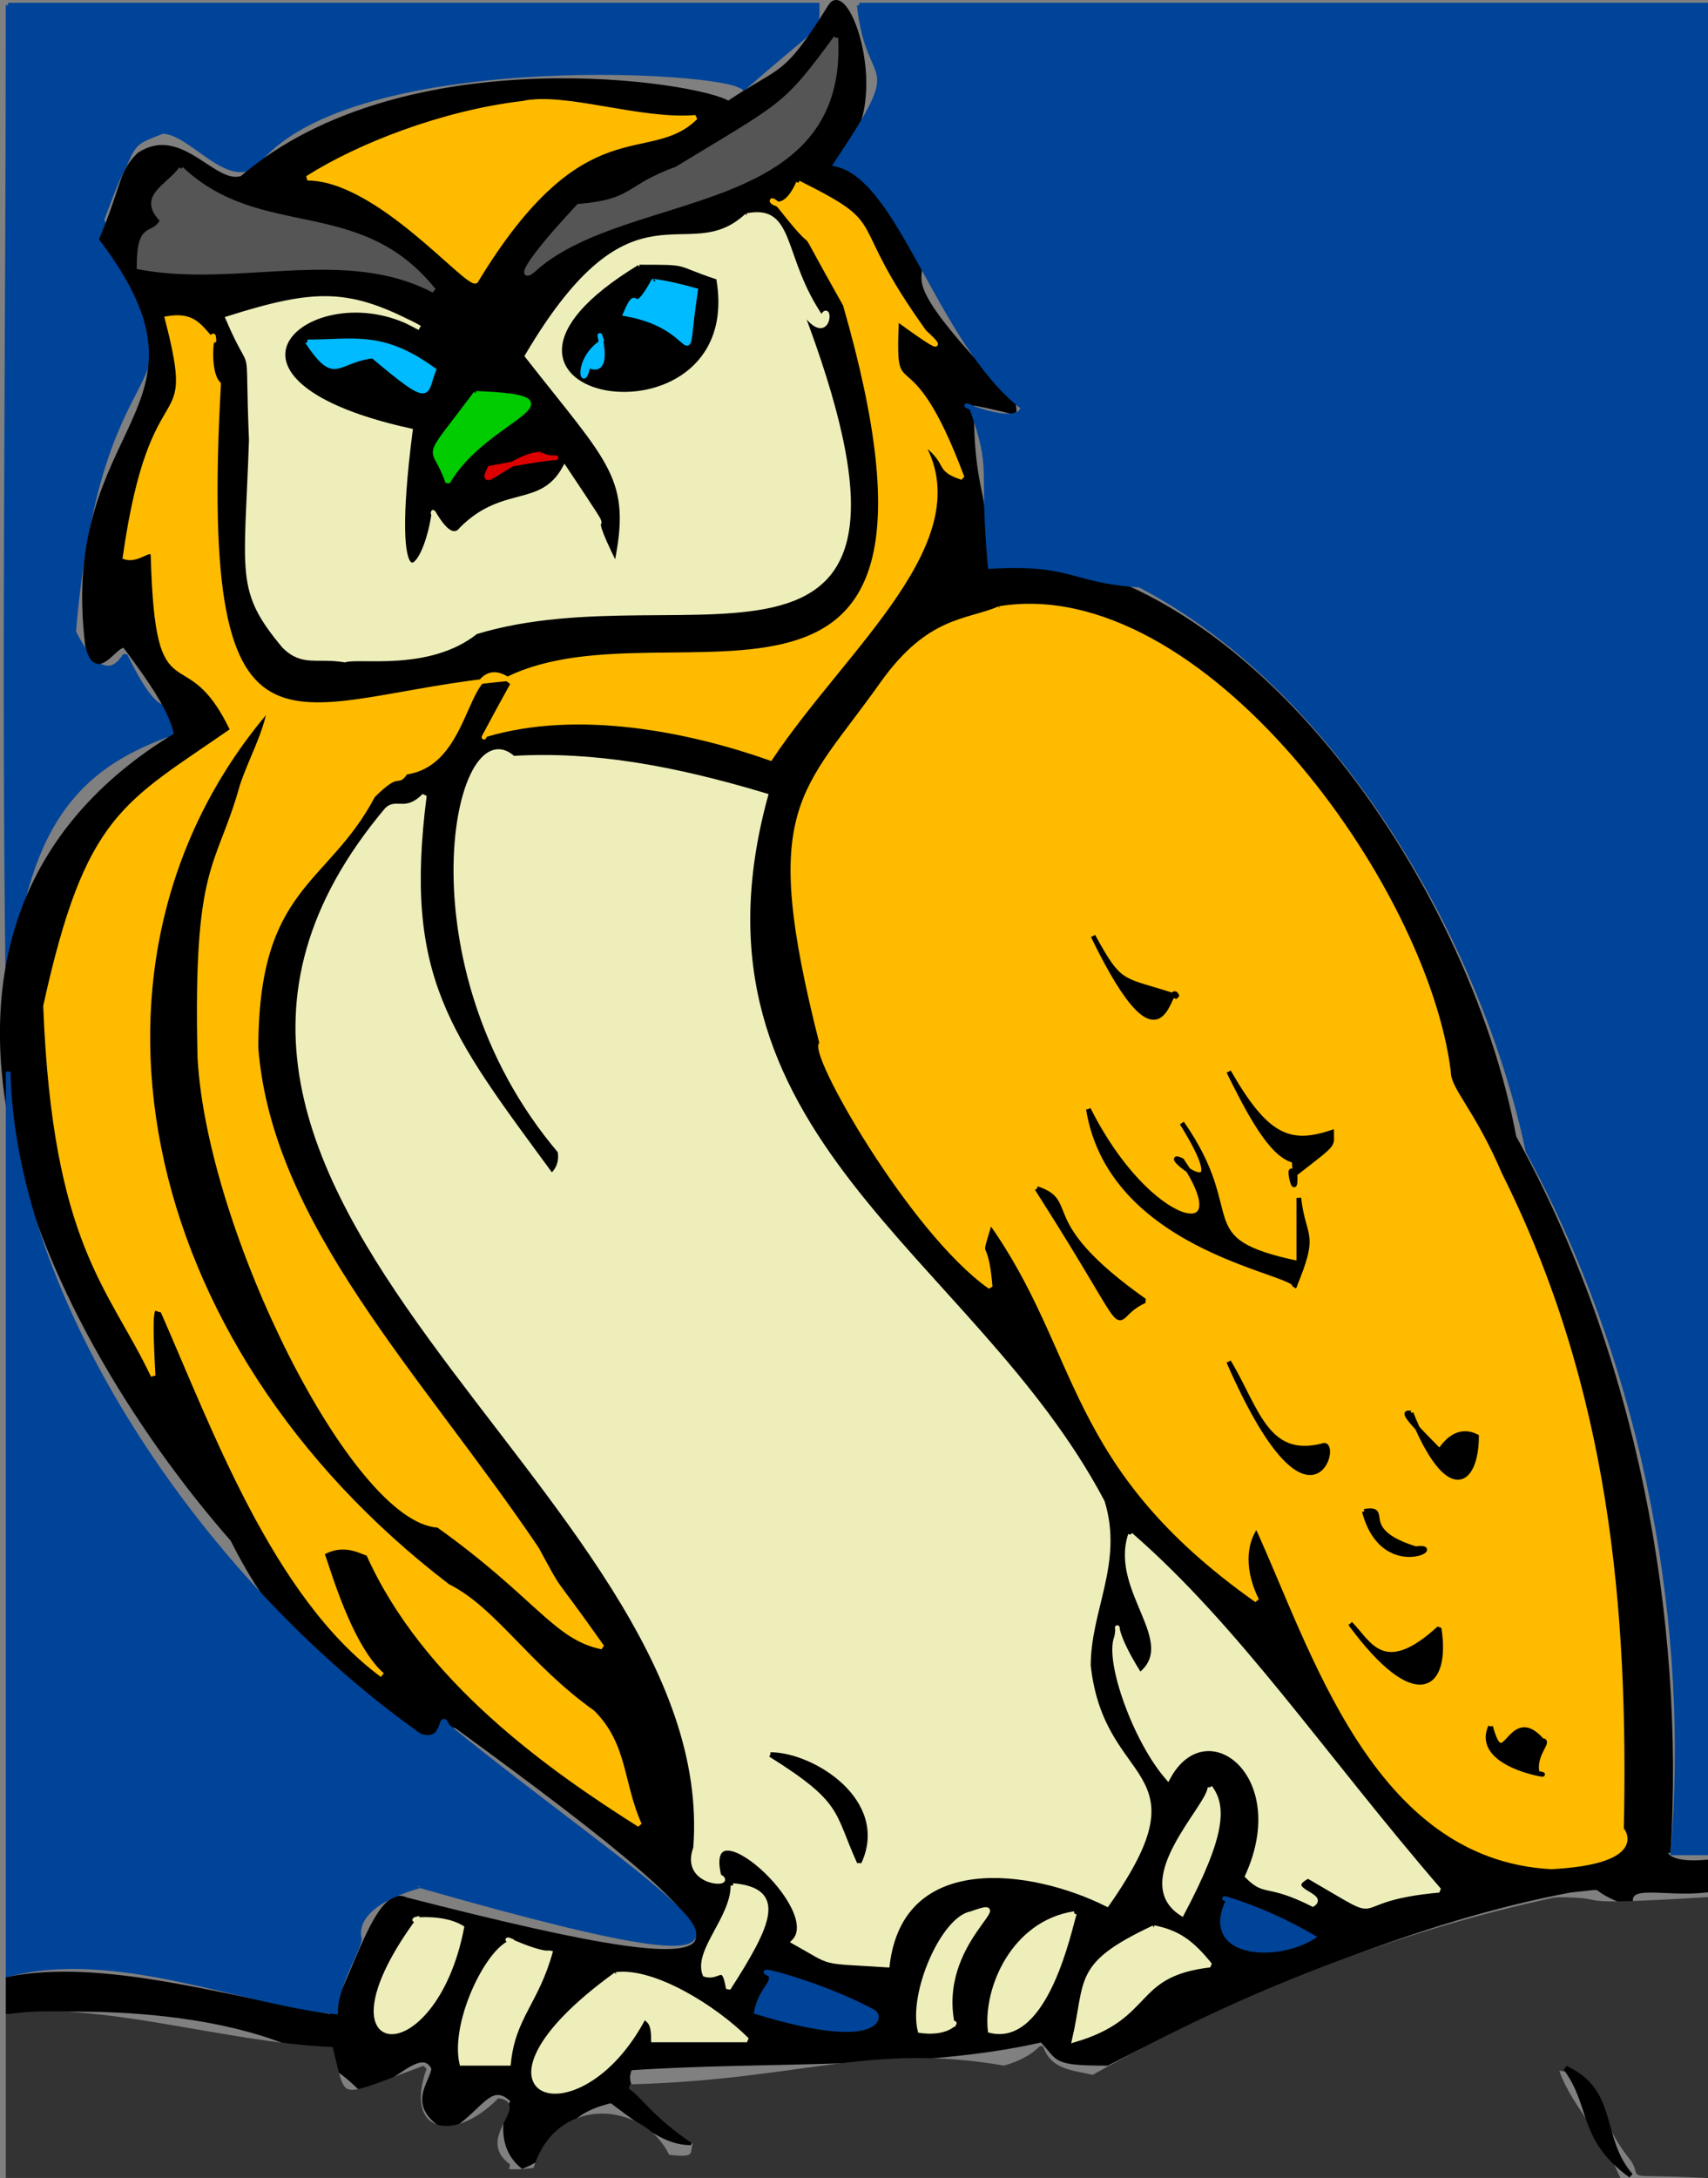 <svg xmlns="http://www.w3.org/2000/svg" width="365.242" height="465.618" version="1.2"><rect width="100%" height="100%" fill="#808080" stroke="none"/><g fill="none" stroke="#000" stroke-miterlimit="2" font-family="'Sans Serif'" font-size="12.5" font-weight="400"><path fill="#049" stroke="#049" d="M1.742 1.092h173c0 6 1 3-16 18 3-4-84-10-104 16-6 5-14-7-20-7-5 2-6 2-8 7-2 4-2 4-5 12 24 44 0 18-6 88 4 8 8 10 11 5 2 4 6 12 9 11 1 0 3 7 0 6-19 7-31 19-34 56-1-68 0-137 0-212" vector-effect="non-scaling-stroke"/><path fill="#000" d="M177.742 1.092c4-5 13 23 1 32 38 38-3 11 38 53 0 3 2 2-9 0 0 20 3 17 3 33 55-1 103 70 113 124 26 47 36 103 33 153 0-3-4 3 8 2v6c-9 1-17-2-16 3-11-4-3-4-13-3-32 6-68 21-99 37-12 0-10-1-14-5-26 6-59 4-88 6-3 6 8 11 13 16-5 0-9-3-17-9-13 3-9 10-19 14-5-4-4-11-2-14-5-5-7 2-14 6-9-5-3-10-3-13-3-6-11 6-16 4-15-15-49-18-75-16v-7c20-4 46 4 69 8 5-8 10-28 16-25 82 21 81 14 11-37-5-2-5 3-7 2-10-8-27-14-41-42-42-48-80-131-12-172-1-5-5-11-11-19-2-1-6 8-8 0-6-48 31-50 3-87 5-12 4-14 8-18 9-6 16 7 22 5 35-30 98-20 104-16 12-8 12-5 22-21" vector-effect="non-scaling-stroke"/><path fill="#049" stroke="#049" d="M183.742 1.092h181v395h-7c4-47-5-102-31-150-9-43-39-98-83-121-15-1-14-5-32-4-2-22 1-20-4-34-5-2 10 5 11 0-18-14-26-49-40-52 16-24 7-15 5-34" vector-effect="non-scaling-stroke"/><path fill="#555" stroke="#555" d="M178.742 8.092c2 38-44 32-64 49-3 3-5 2 9-13 12-1 10-4 21-8 23-14 23-13 34-28" vector-effect="non-scaling-stroke"/><path fill="#fb0" stroke="#fb0" d="M111.742 22.092c9-2 25 4 37 3-10 10-24-3-47 35-2 1-21-22-36-22 11-7 29-14 46-16" vector-effect="non-scaling-stroke"/><path fill="#555" stroke="#555" d="M38.742 36.092c17 16 38 6 54 26-19-10-42-1-63-5 0-10 3-6 5-10-5-5 1-7 4-11" vector-effect="non-scaling-stroke"/><path fill="#fb0" stroke="#fb0" d="M170.742 39.092c20 10 9 7 27 32-1-1 9 8-6-3-1 21 2 2 14 34-6-2-2-3-9-8 13 21-16 44-32 68-17-6-41-11-61-5-1 2 1-2 6-11-11-9-8 17-23 19-2 3-1-1-7 5-10 19-25 19-25 54 3 38 35 70 60 107 6 11 2 4 14 21-10-2-14-11-35-26-18-1-49-63-51-100-1-42 4-40 9-58 2-6 5-11 6-17-46 53-30 136 38 188 10 5 17 17 31 27 7 7 6 15 10 24-19-12-46-31-58-58-1 0-5-3-10 0 0-2 5 19 13 26-23-17-36-53-47-78-2 0-3-4-2 14-9-19-21-28-23-79 9-41 17-43 40-59-10-21-16-2-17-37 0-3-3 1-6 0 6-42 16-24 9-51 6-1 7 2 10 5 0-5-2 6 1 9-5 90 16 67 62 63 35-17 102 24 72-80-13-23-3-7-14-21-4-4 0 4 4-5" vector-effect="non-scaling-stroke"/><path fill="#eeb" stroke="#eeb" d="M159.742 46.092c10-2 7 9 16 22 2-5 2 8-5-3 35 91-23 56-69 70-10 8-25 5-28 6-6-1-9 1-13-3-10-12-8-15-7-44-1-24 1-12-5-26 19-6 26-6 41 2-22-13-52 11-2 22-5 39 3 31 5 18-1-3 3 7 6 3 9-9 17-4 22-13 14 21 2 3 11 21 4-19-1-22-19-45 23-39 34-18 47-30" vector-effect="non-scaling-stroke"/><path fill="#000" d="M136.742 57.092c11 0 7 0 16 3 6 37-62 25-16-3" vector-effect="non-scaling-stroke"/><path fill="#0bf" stroke="#0bf" d="M139.742 60.092c-1 0 2 0 9 2-3 20 2 8-15 5 3-7 1 2 6-7m-74 13c10 0 16-2 27 6-2 5 0 8-13-3-8 1-8 6-14-3m63 0c-2-6 3 8-3 5-1 6-3-1 3-5" vector-effect="non-scaling-stroke"/><path fill="#0c0" stroke="#0c0" d="M101.742 84.092c25 1 2 5-6 19-3-9-6-3 6-19" vector-effect="non-scaling-stroke"/><path fill="#d00" stroke="#d00" d="M115.742 97.092c2 2 10-1-11 3-3 6 5-3 11-3" vector-effect="non-scaling-stroke"/><path fill="#fb0" stroke="#fb0" d="M213.742 130.092c43-7 91 59 96 99 0 4 5 8 11 22 23 46 27 93 26 140 1 1 4 7-15 8-38-2-51-47-63-73-3 4-3 10 0 16-41-29-37-53-57-81-3 10-1 2 0 14-17-12-39-51-36-52-13-51-4-53 13-77 10-14 18-13 25-16" vector-effect="non-scaling-stroke"/><path fill="#eeb" stroke="#eeb" d="M109.742 162.092c17-1 34 2 54 8-20 73 44 98 72 151 4 13-3 23-3 35 3 27 25 21 4 51-16-8-44-12-47 13-15-1-11 0-20-5 7-7-20-31-16-14 4 2-8 2-5-6 6-77-135-140-66-222 2-2 4 1 8-3-5 39 5 51 27 81-4 2 3 1 2-5-34-40-22-95-10-84" vector-effect="non-scaling-stroke"/><path fill="#000" d="M233.742 200.092c6 11 6 9 18 13-2-5-2 20-18-13" vector-effect="non-scaling-stroke"/><path fill="#049" stroke="#049" d="M1.742 229.092c1 48 40 108 88 142 6 2 4-6 6-2 48 39 92 62-6 34 1 0-14 3-13 11 1 1-5 10-5 16-20-2-47-14-70-8v-193" vector-effect="non-scaling-stroke"/><path fill="#000" d="M262.742 229.092c8 14 13 16 22 13 0 3 1 2-8 9-2-4 1 9 0-3-5-1-10-11-14-19m-30 8c13 26 33 30 20 11-6-3 13 13 0-8 14 20 1 25 25 30v-14c1 9 4 7-1 19 3-3-39-7-44-38m-11 17c9 3-1 7 23 24-9 4 0 12-23-24m41 37c6 10 8 21 20 18 4-2-2 23-20-18m39 11c-1 0-3-1 6 8-1 3 2-6 8-3 0 10-6 15-14-5m-10 21c6-1-2 4 11 8 7-1-7 7-11-8" vector-effect="non-scaling-stroke"/><path fill="#eeb" stroke="#eeb" d="M241.742 328.092c23 20 41 47 66 76-22 2-9 8-28-3-6 3 4 4 1 6-10-5-10-2-14-6 10-22-9-36-17-21-7-8-13-25-11-30 1-4-2-3 5 8 9-7-6-18-2-30" vector-effect="non-scaling-stroke"/><path fill="#000" d="M288.742 347.092c4 4 7 12 19 1 2 13-5 18-19-1m30 22c3 11 4-5 11 3 2 0-2 3-1 7 6 1-14-1-10-10m-154 6c9 0 25 10 19 23-5-11-3-13-19-23" vector-effect="non-scaling-stroke"/><path fill="#eeb" stroke="#eeb" d="M258.742 382.092c3 4 3 10-6 27-11-7 6-23 6-27m-102 21c11 1 8 8-1 22-1-6-2-2-5-3-2-5 6-12 6-19" vector-effect="non-scaling-stroke"/><path fill="#049" stroke="#049" d="M262.742 406.092c-4-1 6 1 18 8-8 5-24 4-18-8" vector-effect="non-scaling-stroke"/><path fill="#333" stroke="#333" d="M332.742 406.092c14 0-1 2 32 0v59c-20-1-12 1-16-4-8-10-5-18-16-19 2 7 9 14 13 23h-344v-34c19-3 46 6 69 7 3 12 1 11 20 4-5 14 6 17 16 7 6 1-6 8 2 14-5 2 10 1 6 0 5-15 23-13 28-2 7 1 5-1 6-3-9-6-11-10-14-12 37-1 51-9 80-4 7-2 8-5 8-4 2 5 7 5 11 6 32-18 66-31 99-38" vector-effect="non-scaling-stroke"/><path fill="#eeb" stroke="#eeb" d="M207.742 409.092c11-4-8 6-4 24 1-2 0 2-7 1-2-8 5-24 11-25m22 0c-1 3-6 28-18 25-1-9 5-23 18-25m-140 1c-4 1 4-1 9 2-6 31-32 29-9-2m157 2c5 1 8 3 12 8-17 2-12 11-29 16 3-13 0-16 17-24m-137 3c-5-2 8 4 8 2-3 11-8 14-9 24h-10c-2-9 6-25 11-26m22 7c8-1 21 7 28 14h-20c0-4-1-4-2-5-14 27-42 17-6-9" vector-effect="non-scaling-stroke"/><path fill="#049" stroke="#049" d="M164.742 422.092c-5-2 11 2 22 8 2 1 1 8-25 0 1-5 4-6 3-8" vector-effect="non-scaling-stroke"/><path fill="#000" d="M334.742 442.092c11 5 7 15 14 23-11-8-8-15-14-23" vector-effect="non-scaling-stroke"/></g></svg>
